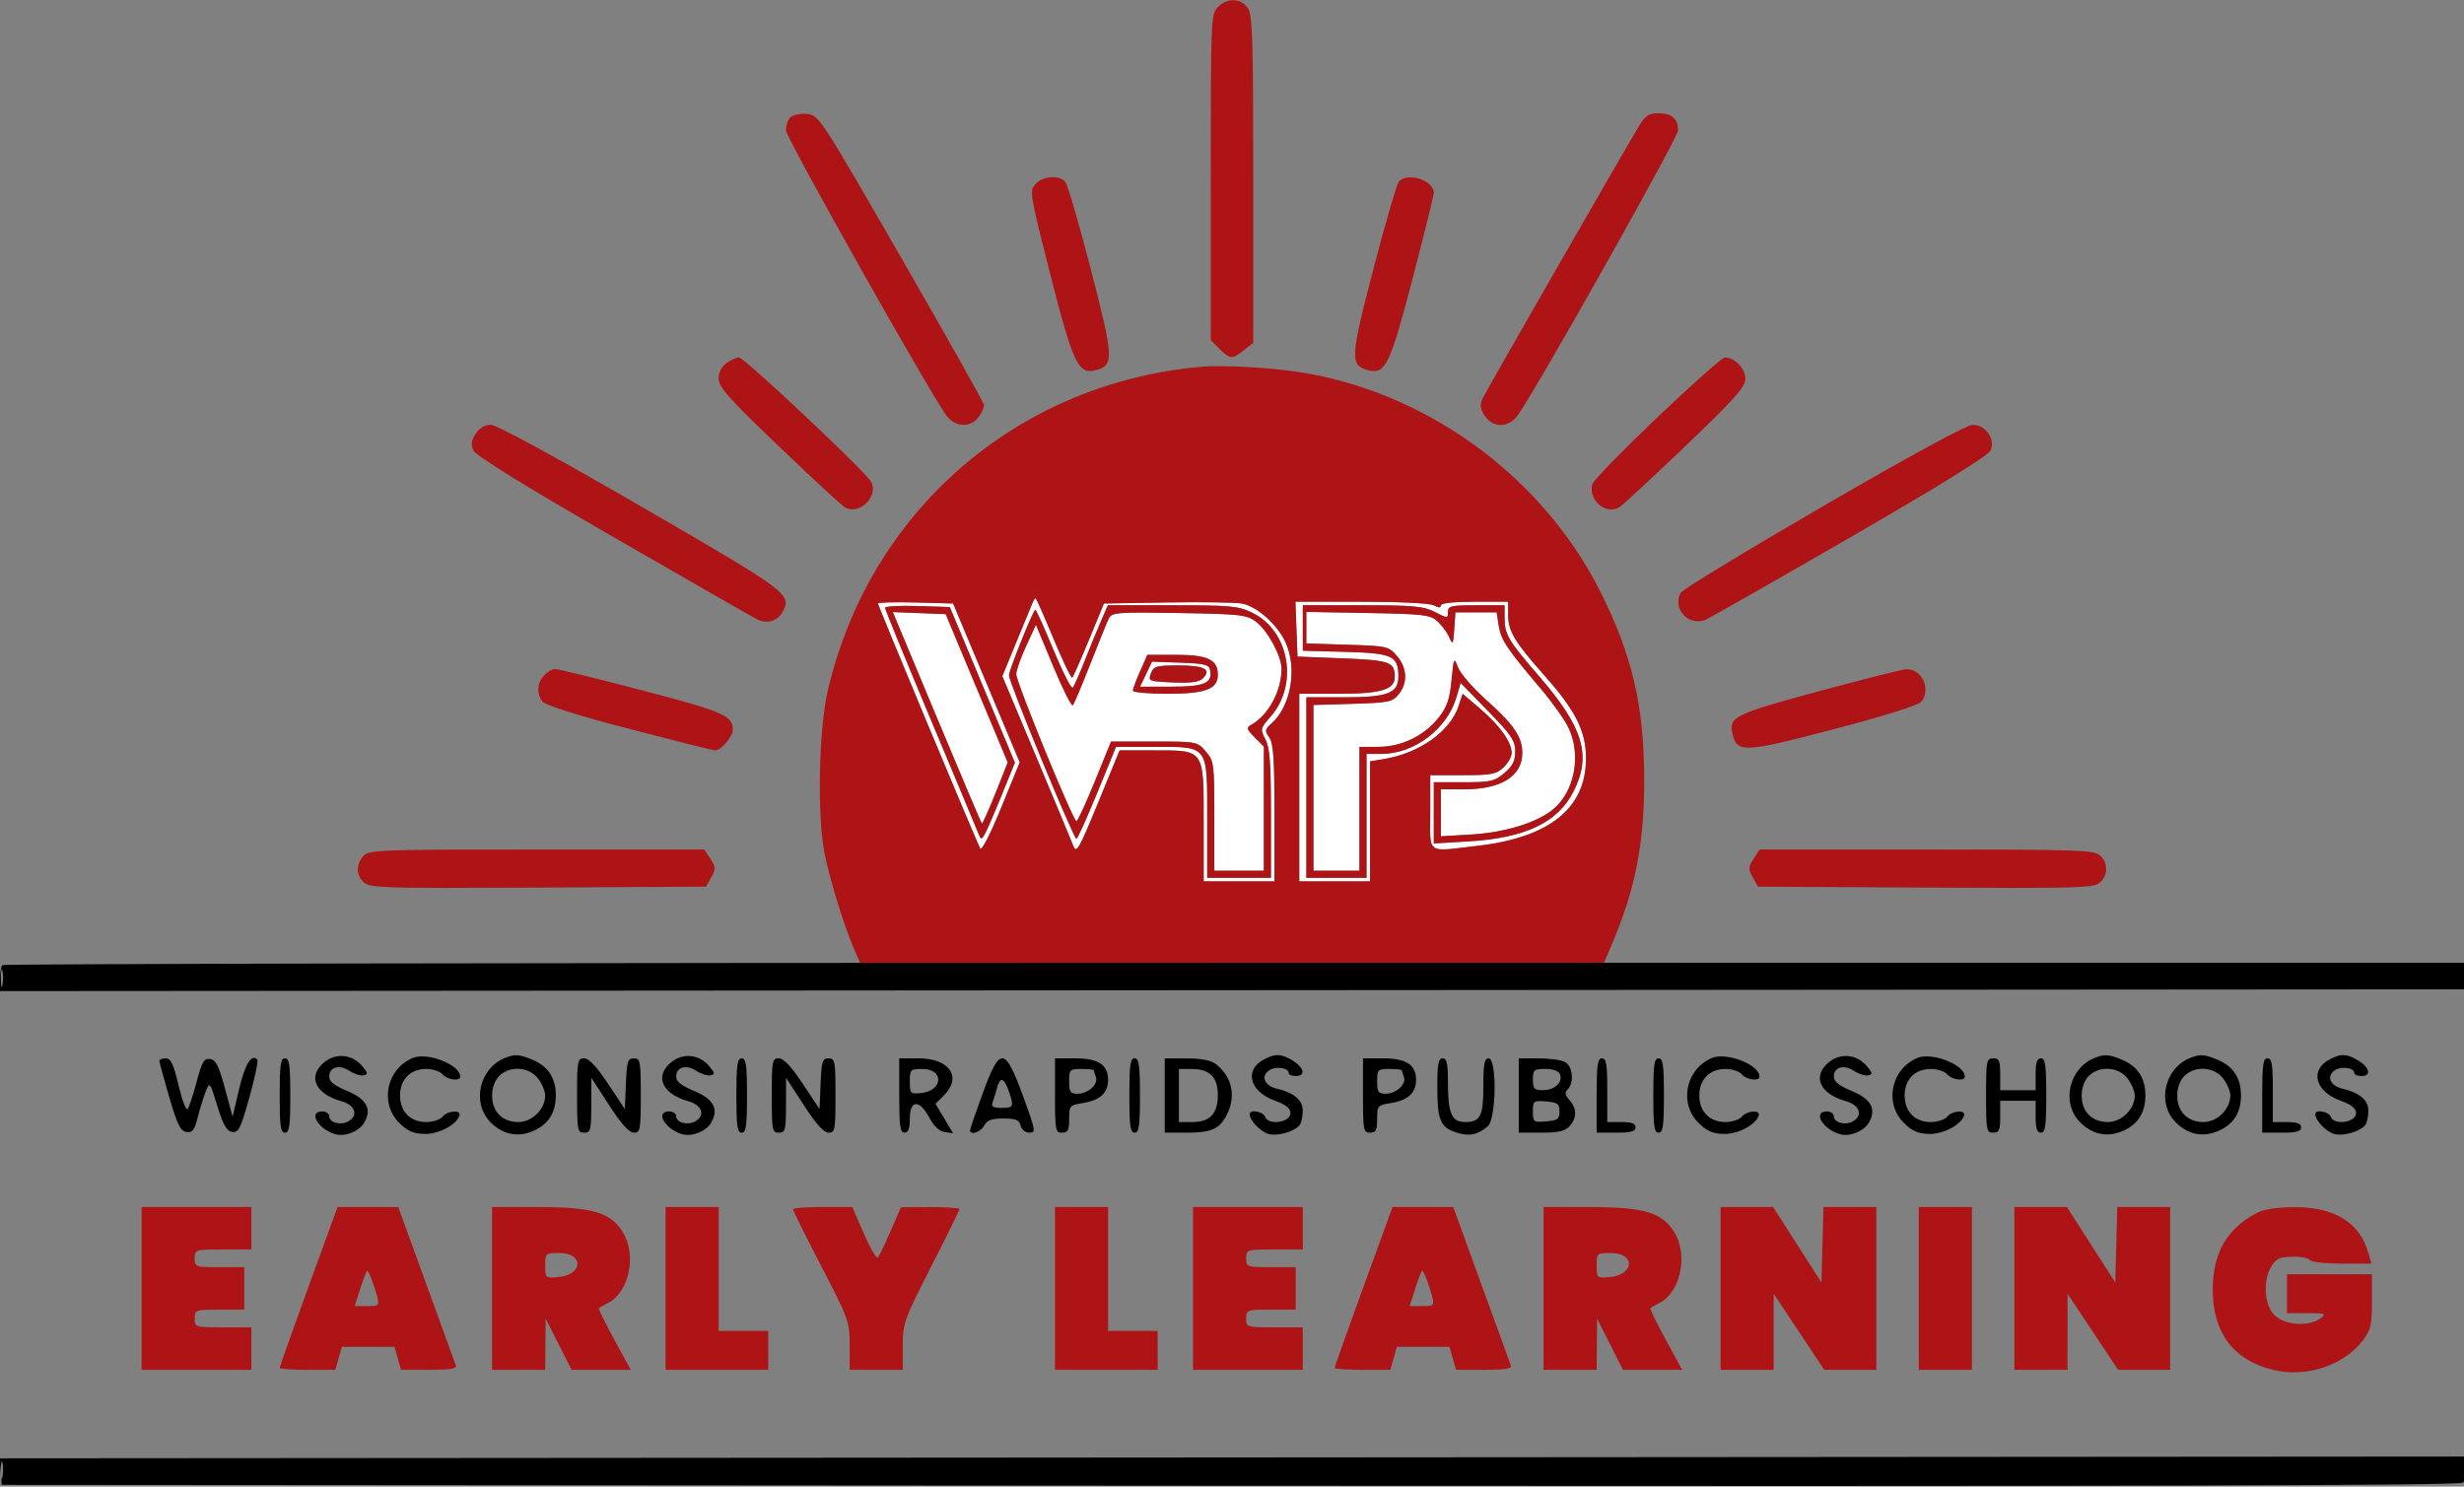 <svg xmlns="http://www.w3.org/2000/svg" width="696" height="420" viewBox="0 0 696 420" version="1.1"><rect x="0" y="0" width="696" height="420" fill="#808080" stroke="none"/><path d="M 291.688 170.250 C 291.399 170.938, 289.354 175.893, 287.144 181.262 L 283.125 191.024 292.673 213.762 C 297.925 226.268, 302.655 237.625, 303.183 239 C 304.044 241.238, 304.779 239.954, 310.198 226.750 L 316.251 212 326.125 212 C 340.312 212, 340 211.539, 340 232.500 L 340 249 350 249 L 360 249 360 229.723 C 360 214.391, 359.699 210.016, 358.532 208.349 C 357.203 206.452, 357.264 206.074, 359.173 204.376 C 364.658 199.498, 366.495 188.888, 363.135 181.491 C 360.839 176.438, 355.033 171.278, 350.771 170.505 C 348.972 170.179, 339.475 170.044, 329.666 170.206 L 311.832 170.500 307.616 180.717 C 305.297 186.336, 303.169 191.165, 302.887 191.446 C 302.605 191.728, 300.226 186.793, 297.599 180.479 C 294.972 174.166, 292.685 169, 292.518 169 C 292.351 169, 291.977 169.563, 291.688 170.250 M 248 170.497 C 248 171.122, 275.801 237.756, 276.894 239.749 C 277.286 240.464, 279.817 235.516, 282.810 228.186 L 288.041 215.372 278.631 192.936 L 269.220 170.500 258.610 170.216 C 252.774 170.060, 248 170.187, 248 170.497 M 366.208 177.750 L 366.500 185.500 379.289 186 C 392.538 186.518, 393.947 187.016, 393.985 191.193 C 394.017 194.817, 390.152 196, 378.277 196 L 367 196 367 222.500 L 367 249 377 249 L 387 249 387 232.045 L 387 215.091 390.750 214.481 C 400.915 212.830, 409.635 206.666, 412.017 199.449 L 413.149 196.018 418.120 200.259 C 423.607 204.941, 427 209.692, 427 212.694 C 427 213.770, 425.958 215.630, 424.686 216.826 C 422.656 218.732, 421.240 219, 413.186 219 L 404 219 404 229.500 C 404 241.646, 402.620 240.657, 417.237 238.982 C 437.715 236.636, 448 228.362, 448 214.236 C 448 206.620, 445.090 200.793, 436.397 191 C 427.815 181.333, 426.008 178.334, 426.004 173.750 L 426 170 416.500 170 C 410.618 170, 407 170.394, 407 171.035 C 407 171.749, 406.399 171.749, 405.066 171.035 C 403.931 170.428, 395.438 170, 384.524 170 L 365.916 170 366.208 177.750 M 250 171.716 C 250 172.151, 255.666 186.005, 262.590 202.503 C 269.515 219.002, 275.622 233.625, 276.161 235 C 277.076 237.335, 277.210 237.377, 278.184 235.635 C 278.759 234.609, 280.904 229.651, 282.953 224.617 L 286.677 215.464 277.484 193.482 L 268.291 171.500 259.145 171.212 C 254.115 171.054, 250 171.281, 250 171.716 M 310.876 175.750 C 309.747 178.363, 307.671 183.425, 306.263 187 C 304.854 190.575, 303.391 193.856, 303.010 194.291 C 302.629 194.726, 300.161 189.874, 297.525 183.508 C 294.889 177.143, 292.594 172.073, 292.424 172.242 C 291.511 173.156, 285 189.425, 285 190.795 C 285 192.719, 303.252 236.973, 304.052 236.989 C 304.355 236.995, 306.998 231.150, 309.924 224 L 315.244 211 326.122 211 C 341.468 211, 341 210.356, 341 231.500 L 341 248 350 248 L 359 248 359 229.950 C 359 215.581, 358.683 211.288, 357.445 208.894 C 355.941 205.986, 355.989 205.777, 358.903 202.457 C 366.894 193.356, 364.205 178.182, 353.698 173.096 C 349.788 171.203, 347.603 171, 331.149 171 L 312.929 171 310.876 175.750 M 368 177.416 L 368 183.833 380.083 184.166 C 393.361 184.533, 395 185.299, 395 191.134 C 395 195.842, 391.995 197, 379.777 197 L 369 197 369 222.500 L 369 248 377.500 248 L 386 248 386 230.500 L 386 213 390.250 212.990 C 399.506 212.969, 408.739 205.985, 411.393 196.997 L 412.592 192.937 420.296 200.854 C 426.948 207.689, 428 209.252, 428 212.296 C 428 215.006, 427.288 216.422, 424.923 218.411 C 422.146 220.748, 421.026 221, 413.423 221 L 405 221 405 229.645 L 405 238.291 414.750 237.714 C 430.858 236.761, 440.030 232.395, 444.500 223.554 C 449.626 213.412, 447.243 205.502, 434.693 191 C 425.989 180.942, 425 179.266, 425 174.566 L 425 171 417 171 C 409.819 171, 409 171.194, 409 172.892 C 409 174.748, 408.930 174.748, 405.289 172.892 C 402.084 171.258, 399.284 171, 384.789 171 L 368 171 368 177.416 M 264.595 202.628 C 271.419 218.967, 277.149 232.482, 277.328 232.661 C 277.507 232.840, 279.228 229.030, 281.154 224.195 L 284.654 215.403 275.888 194.452 L 267.123 173.500 259.655 173.210 L 252.187 172.919 264.595 202.628 M 313.225 174.690 C 312.724 175.686, 310.376 181.450, 308.006 187.500 C 305.636 193.550, 303.404 198.839, 303.046 199.253 C 302.688 199.667, 300.195 194.719, 297.506 188.257 L 292.618 176.509 289.858 182.504 C 288.340 185.802, 287.076 189.373, 287.049 190.441 C 286.994 192.621, 303.116 232, 304.064 232 C 304.398 232, 306.734 226.938, 309.254 220.750 L 313.837 209.500 326.007 209.500 C 338.103 209.500, 338.192 209.517, 340.589 212.306 C 342.912 215.009, 343 215.676, 343 230.556 L 343 246 350 246 L 357 246 357 228.455 L 357 210.909 354.394 208.303 C 352.109 206.018, 351.988 205.586, 353.406 204.793 C 358.289 202.060, 361.981 195.255, 361.994 188.962 C 362.002 185.332, 357.986 177.972, 354.680 175.559 C 352.111 173.683, 350.179 173.472, 332.997 173.190 C 315.618 172.905, 314.063 173.023, 313.225 174.690 M 369 177.328 L 369 181.784 380.595 182.152 C 391.848 182.509, 392.262 182.603, 394.595 185.316 C 397.491 188.682, 397.685 192.932, 395.090 196.139 C 393.327 198.319, 392.332 198.526, 382.090 198.838 L 371 199.177 371 222.588 L 371 246 377.500 246 L 384 246 384 228.500 L 384 211 389.288 211 C 395.876 211, 402.254 207.920, 406.361 202.757 C 408.739 199.767, 409.473 197.653, 410.003 192.257 C 410.655 185.616, 410.688 185.554, 411.901 188.665 C 412.581 190.406, 416.267 194.612, 420.093 198.013 C 427.574 204.661, 430 208.265, 430 212.728 C 430 219.285, 424.044 223, 413.532 223 L 407 223 407 229.639 L 407 236.277 415.750 235.750 C 424.978 235.194, 433.801 232.517, 438.445 228.865 C 444.747 223.908, 446.809 213.368, 443.012 205.525 C 441.919 203.266, 438.431 198.362, 435.262 194.626 C 425.655 183.301, 423.995 180.819, 423.357 176.830 L 422.744 173 416.927 173 L 411.110 173 410.780 177.750 C 410.474 182.167, 410.373 182.325, 409.340 180 C 408.729 178.625, 407.232 176.600, 406.013 175.500 C 404.007 173.691, 402.136 173.470, 386.398 173.186 L 369 172.871 369 177.328 M 322.047 189.627 C 320.921 192.172, 320 194.647, 320 195.127 C 320 195.607, 324.400 196, 329.777 196 C 340.545 196, 344 194.688, 344 190.598 C 344 186.368, 341.122 185, 332.218 185 L 324.094 185 322.047 189.627 M 323.719 190.463 L 322.032 194 330.894 194 C 340.224 194, 342.530 193.007, 341.822 189.298 C 341.530 187.775, 340.250 187.456, 333.442 187.213 L 325.406 186.926 323.719 190.463 M 325.100 190.250 C 324.288 192.434, 324.470 192.509, 331.299 192.797 C 336.430 193.014, 338.727 192.702, 339.785 191.643 C 342.302 189.126, 340.176 188, 332.909 188 C 326.592 188, 325.857 188.212, 325.100 190.250" stroke="none" fill="#ffffff" fill-rule="evenodd"/><path d="M 344 2 C 342.058 3.942, 342 5.333, 342 50.045 L 342 96.091 344.455 98.545 C 347.439 101.530, 348.016 101.562, 351.365 98.927 L 354 96.855 354 50.650 C 354 10.449, 353.798 4.156, 352.443 2.223 C 350.500 -0.552, 346.654 -0.654, 344 2 M 223.246 33.154 C 222.561 33.839, 222 35.485, 222 36.811 C 222 38.828, 261.267 108.668, 267.227 117.250 C 269.654 120.746, 274.183 121.005, 276.443 117.777 C 277.299 116.555, 278 115.090, 278 114.521 C 278 113.952, 267.499 95.264, 254.663 72.993 C 231.539 32.869, 231.296 32.497, 227.909 32.204 C 226.029 32.042, 223.931 32.469, 223.246 33.154 M 463.184 35.250 C 458.885 42.309, 419.682 110.604, 418.730 112.692 C 417.961 114.380, 418.118 115.532, 419.381 117.459 C 421.716 121.022, 426.221 120.922, 428.782 117.250 C 434.688 108.785, 474 38.866, 474 36.828 C 474 33.528, 472.222 32, 468.382 32 C 465.823 32, 464.757 32.667, 463.184 35.250 M 292.502 51.998 C 290.749 53.935, 290.872 54.694, 296.597 77.208 C 303.043 102.555, 304.566 105.828, 309.363 104.624 C 314.740 103.274, 314.657 101.336, 308.136 76.114 C 304.828 63.320, 301.590 52.210, 300.939 51.426 C 299.226 49.363, 294.603 49.676, 292.502 51.998 M 395.124 51.351 C 394.507 52.094, 391.268 63.203, 387.926 76.038 C 381.355 101.273, 381.259 103.274, 386.557 104.604 C 391.348 105.806, 392.670 103.048, 399.060 78.522 C 402.327 65.980, 405 55.176, 405 54.514 C 405 50.920, 397.480 48.512, 395.124 51.351 M 205.223 102.557 C 203.807 103.548, 203 105.152, 203 106.972 C 203 109.369, 205.765 112.476, 220.078 126.166 C 229.471 135.150, 237.829 142.878, 238.651 143.340 C 242.754 145.648, 248.274 140.249, 246.053 136.100 C 244.558 133.305, 210.241 101, 208.768 101 C 208.041 101, 206.445 101.701, 205.223 102.557 M 468.065 117.993 C 458.259 127.340, 450.026 135.794, 449.768 136.781 C 448.593 141.271, 453.492 145.509, 457.349 143.340 C 458.171 142.878, 466.529 135.150, 475.922 126.166 C 490.235 112.476, 493 109.369, 493 106.972 C 493 104.104, 489.998 101, 487.224 101 C 486.492 101, 477.870 108.647, 468.065 117.993 M 339 103.649 C 287.065 108.359, 245.375 144.718, 233.752 195.441 C 231.282 206.219, 230.818 230.531, 232.884 240.956 C 234.346 248.339, 238.242 261.066, 241.030 267.571 L 242.929 272 348 272 L 453.071 272 455.108 267.250 C 461.929 251.346, 464.484 238.403, 464.436 220 C 464.381 199.280, 461.003 184.924, 451.966 167 C 436.015 135.365, 404.493 111.847, 369.594 105.544 C 360.645 103.928, 345.958 103.018, 339 103.649 M 134.381 122.541 C 133.119 124.468, 132.962 125.616, 133.733 127.291 C 134.394 128.729, 148.143 137.227, 173.124 151.638 C 194.231 163.814, 212.529 174.302, 213.788 174.944 C 216.620 176.388, 219.655 175.513, 221.086 172.839 C 223.718 167.921, 222.773 167.218, 181.127 143.099 C 157.001 129.126, 140.216 120, 138.645 120 C 136.965 120, 135.457 120.899, 134.381 122.541 M 515.096 142.929 C 493.424 155.507, 475.271 166.551, 474.756 167.471 C 472.227 171.991, 477.105 177.169, 481.876 175.030 C 483.319 174.383, 501.769 163.874, 522.876 151.677 C 547.825 137.259, 561.607 128.727, 562.267 127.291 C 563.732 124.108, 560.872 119.990, 557.227 120.030 C 555.524 120.049, 539.708 128.645, 515.096 142.929 M 291.688 170.250 C 291.399 170.938, 289.354 175.893, 287.144 181.262 L 283.125 191.024 292.673 213.762 C 297.925 226.268, 302.655 237.625, 303.183 239 C 304.044 241.238, 304.779 239.954, 310.198 226.750 L 316.251 212 326.125 212 C 340.312 212, 340 211.539, 340 232.500 L 340 249 350 249 L 360 249 360 229.723 C 360 214.391, 359.699 210.016, 358.532 208.349 C 357.203 206.452, 357.264 206.074, 359.173 204.376 C 364.658 199.498, 366.495 188.888, 363.135 181.491 C 360.839 176.438, 355.033 171.278, 350.771 170.505 C 348.972 170.179, 339.475 170.044, 329.666 170.206 L 311.832 170.500 307.616 180.717 C 305.297 186.336, 303.169 191.165, 302.887 191.446 C 302.605 191.728, 300.226 186.793, 297.599 180.479 C 294.972 174.166, 292.685 169, 292.518 169 C 292.351 169, 291.977 169.563, 291.688 170.250 M 248 170.497 C 248 171.122, 275.801 237.756, 276.894 239.749 C 277.286 240.464, 279.817 235.516, 282.810 228.186 L 288.041 215.372 278.631 192.936 L 269.220 170.500 258.610 170.216 C 252.774 170.060, 248 170.187, 248 170.497 M 366.208 177.750 L 366.500 185.500 379.289 186 C 392.538 186.518, 393.947 187.016, 393.985 191.193 C 394.017 194.817, 390.152 196, 378.277 196 L 367 196 367 222.500 L 367 249 377 249 L 387 249 387 232.045 L 387 215.091 390.750 214.481 C 400.915 212.830, 409.635 206.666, 412.017 199.449 L 413.149 196.018 418.120 200.259 C 423.607 204.941, 427 209.692, 427 212.694 C 427 213.770, 425.958 215.630, 424.686 216.826 C 422.656 218.732, 421.240 219, 413.186 219 L 404 219 404 229.500 C 404 241.646, 402.620 240.657, 417.237 238.982 C 437.715 236.636, 448 228.362, 448 214.236 C 448 206.620, 445.090 200.793, 436.397 191 C 427.815 181.333, 426.008 178.334, 426.004 173.750 L 426 170 416.500 170 C 410.618 170, 407 170.394, 407 171.035 C 407 171.749, 406.399 171.749, 405.066 171.035 C 403.931 170.428, 395.438 170, 384.524 170 L 365.916 170 366.208 177.750 M 250 171.716 C 250 172.151, 255.666 186.005, 262.590 202.503 C 269.515 219.002, 275.622 233.625, 276.161 235 C 277.076 237.335, 277.210 237.377, 278.184 235.635 C 278.759 234.609, 280.904 229.651, 282.953 224.617 L 286.677 215.464 277.484 193.482 L 268.291 171.500 259.145 171.212 C 254.115 171.054, 250 171.281, 250 171.716 M 310.876 175.750 C 309.747 178.363, 307.671 183.425, 306.263 187 C 304.854 190.575, 303.391 193.856, 303.010 194.291 C 302.629 194.726, 300.161 189.874, 297.525 183.508 C 294.889 177.143, 292.594 172.073, 292.424 172.242 C 291.511 173.156, 285 189.425, 285 190.795 C 285 192.719, 303.252 236.973, 304.052 236.989 C 304.355 236.995, 306.998 231.150, 309.924 224 L 315.244 211 326.122 211 C 341.468 211, 341 210.356, 341 231.500 L 341 248 350 248 L 359 248 359 229.950 C 359 215.581, 358.683 211.288, 357.445 208.894 C 355.941 205.986, 355.989 205.777, 358.903 202.457 C 366.894 193.356, 364.205 178.182, 353.698 173.096 C 349.788 171.203, 347.603 171, 331.149 171 L 312.929 171 310.876 175.750 M 368 177.416 L 368 183.833 380.083 184.166 C 393.361 184.533, 395 185.299, 395 191.134 C 395 195.842, 391.995 197, 379.777 197 L 369 197 369 222.500 L 369 248 377.500 248 L 386 248 386 230.500 L 386 213 390.250 212.990 C 399.506 212.969, 408.739 205.985, 411.393 196.997 L 412.592 192.937 420.296 200.854 C 426.948 207.689, 428 209.252, 428 212.296 C 428 215.006, 427.288 216.422, 424.923 218.411 C 422.146 220.748, 421.026 221, 413.423 221 L 405 221 405 229.645 L 405 238.291 414.750 237.714 C 430.858 236.761, 440.030 232.395, 444.500 223.554 C 449.626 213.412, 447.243 205.502, 434.693 191 C 425.989 180.942, 425 179.266, 425 174.566 L 425 171 417 171 C 409.819 171, 409 171.194, 409 172.892 C 409 174.748, 408.930 174.748, 405.289 172.892 C 402.084 171.258, 399.284 171, 384.789 171 L 368 171 368 177.416 M 264.595 202.628 C 271.419 218.967, 277.149 232.482, 277.328 232.661 C 277.507 232.840, 279.228 229.030, 281.154 224.195 L 284.654 215.403 275.888 194.452 L 267.123 173.500 259.655 173.210 L 252.187 172.919 264.595 202.628 M 313.225 174.690 C 312.724 175.686, 310.376 181.450, 308.006 187.500 C 305.636 193.550, 303.404 198.839, 303.046 199.253 C 302.688 199.667, 300.195 194.719, 297.506 188.257 L 292.618 176.509 289.858 182.504 C 288.340 185.802, 287.076 189.373, 287.049 190.441 C 286.994 192.621, 303.116 232, 304.064 232 C 304.398 232, 306.734 226.938, 309.254 220.750 L 313.837 209.500 326.007 209.500 C 338.103 209.500, 338.192 209.517, 340.589 212.306 C 342.912 215.009, 343 215.676, 343 230.556 L 343 246 350 246 L 357 246 357 228.455 L 357 210.909 354.394 208.303 C 352.109 206.018, 351.988 205.586, 353.406 204.793 C 358.289 202.060, 361.981 195.255, 361.994 188.962 C 362.002 185.332, 357.986 177.972, 354.680 175.559 C 352.111 173.683, 350.179 173.472, 332.997 173.190 C 315.618 172.905, 314.063 173.023, 313.225 174.690 M 369 177.328 L 369 181.784 380.595 182.152 C 391.848 182.509, 392.262 182.603, 394.595 185.316 C 397.491 188.682, 397.685 192.932, 395.090 196.139 C 393.327 198.319, 392.332 198.526, 382.090 198.838 L 371 199.177 371 222.588 L 371 246 377.500 246 L 384 246 384 228.500 L 384 211 389.288 211 C 395.876 211, 402.254 207.920, 406.361 202.757 C 408.739 199.767, 409.473 197.653, 410.003 192.257 C 410.655 185.616, 410.688 185.554, 411.901 188.665 C 412.581 190.406, 416.267 194.612, 420.093 198.013 C 427.574 204.661, 430 208.265, 430 212.728 C 430 219.285, 424.044 223, 413.532 223 L 407 223 407 229.639 L 407 236.277 415.750 235.750 C 424.978 235.194, 433.801 232.517, 438.445 228.865 C 444.747 223.908, 446.809 213.368, 443.012 205.525 C 441.919 203.266, 438.431 198.362, 435.262 194.626 C 425.655 183.301, 423.995 180.819, 423.357 176.830 L 422.744 173 416.927 173 L 411.110 173 410.780 177.750 C 410.474 182.167, 410.373 182.325, 409.340 180 C 408.729 178.625, 407.232 176.600, 406.013 175.500 C 404.007 173.691, 402.136 173.470, 386.398 173.186 L 369 172.871 369 177.328 M 322.047 189.627 C 320.921 192.172, 320 194.647, 320 195.127 C 320 195.607, 324.400 196, 329.777 196 C 340.545 196, 344 194.688, 344 190.598 C 344 186.368, 341.122 185, 332.218 185 L 324.094 185 322.047 189.627 M 323.719 190.463 L 322.032 194 330.894 194 C 340.224 194, 342.530 193.007, 341.822 189.298 C 341.530 187.775, 340.250 187.456, 333.442 187.213 L 325.406 186.926 323.719 190.463 M 325.100 190.250 C 324.288 192.434, 324.470 192.509, 331.299 192.797 C 336.430 193.014, 338.727 192.702, 339.785 191.643 C 342.302 189.126, 340.176 188, 332.909 188 C 326.592 188, 325.857 188.212, 325.100 190.250 M 153.655 190.829 C 151.687 193.004, 151.523 196, 153.250 198.237 C 154.025 199.241, 163.345 202.166, 177.763 205.928 C 190.558 209.268, 201.470 212, 202.013 212 C 203.665 212, 207 208.115, 207 206.191 C 207 202.179, 204.448 201.067, 181.400 195.040 C 168.695 191.718, 157.627 189, 156.805 189 C 155.983 189, 154.565 189.823, 153.655 190.829 M 513.661 195.321 C 489.590 201.833, 488.169 202.554, 489.437 207.606 C 490.724 212.733, 492.862 212.613, 518.062 205.998 C 532.484 202.212, 541.981 199.225, 542.750 198.232 C 545.544 194.624, 542.843 188.907, 538.421 189.071 C 537.365 189.110, 526.222 191.923, 513.661 195.321 M 102.655 241.829 C 100.480 244.232, 100.555 247.288, 102.840 249.355 C 104.510 250.867, 109.035 250.996, 152.052 250.760 L 199.424 250.500 200.902 247.865 C 202.229 245.502, 202.205 244.961, 200.667 242.615 L 198.954 240 151.632 240 C 107.057 240, 104.214 240.106, 102.655 241.829 M 495.333 242.615 C 493.795 244.961, 493.771 245.502, 495.098 247.865 L 496.576 250.500 543.948 250.760 C 586.965 250.996, 591.490 250.867, 593.160 249.355 C 595.511 247.228, 595.515 243.776, 593.171 241.655 C 591.524 240.164, 586.663 240, 544.194 240 L 497.046 240 495.333 242.615 M 40 364 L 40 387 55.500 387 L 71 387 71 381 L 71 375 63 375 C 55.133 375, 55 374.958, 55 372.500 C 55 370.071, 55.200 370, 62 370 L 69 370 69 364 L 69 358 62 358 C 55.200 358, 55 357.929, 55 355.500 C 55 353.042, 55.133 353, 63 353 L 71 353 71 347 L 71 341 55.500 341 L 40 341 40 364 M 87.174 363.445 C 82.678 375.790, 79 386.140, 79 386.445 C 79 386.750, 82.535 387, 86.855 387 L 94.711 387 95.643 383.750 L 96.575 380.500 104 380.500 L 111.425 380.500 112.357 383.750 L 113.289 387 121.252 387 C 127.198 387, 129.098 386.684, 128.758 385.750 C 128.507 385.063, 124.746 374.716, 120.401 362.758 L 112.500 341.017 103.924 341.008 L 95.348 341 87.174 363.445 M 139 364 L 139 387 146.500 387 L 154 387 154.059 379.750 L 154.119 372.500 157.778 379.750 L 161.437 387 169.799 387 L 178.162 387 173.488 378.426 C 170.918 373.710, 168.969 369.721, 169.157 369.561 C 169.346 369.402, 170.537 368.731, 171.804 368.072 C 177.717 364.993, 179.894 354.618, 175.976 348.192 C 172.537 342.551, 167.561 341.047, 152.250 341.022 L 139 341 139 364 M 188 364 L 188 387 202.500 387 L 217 387 217 381.500 L 217 376 210 376 L 203 376 203 358.500 L 203 341 195.500 341 L 188 341 188 364 M 224 341.658 C 224 342.021, 227.600 349.259, 232 357.744 C 239.741 372.672, 240 373.395, 240 380.086 L 240 387 247.500 387 L 255 387 255 380.280 C 255 373.853, 255.349 372.875, 263 357.879 C 267.400 349.255, 271 341.929, 271 341.599 C 271 341.270, 267.288 341.012, 262.750 341.027 L 254.500 341.054 251.572 347.777 C 249.961 351.475, 248.343 354.858, 247.976 355.295 C 247.610 355.733, 245.829 352.695, 244.020 348.545 L 240.730 341 232.365 341 C 227.764 341, 224 341.296, 224 341.658 M 298 364 L 298 387 312.500 387 L 327 387 327 381.500 L 327 376 320 376 L 313 376 313 358.500 L 313 341 305.500 341 L 298 341 298 364 M 337 364 L 337 387 352.500 387 L 368 387 368 381 L 368 375 360 375 C 352.133 375, 352 374.958, 352 372.500 C 352 370.071, 352.200 370, 359 370 L 366 370 366 364 L 366 358 359 358 C 352.200 358, 352 357.929, 352 355.500 C 352 353.042, 352.133 353, 360 353 L 368 353 368 347 L 368 341 352.500 341 L 337 341 337 364 M 385.174 363.445 C 380.678 375.790, 377 386.140, 377 386.445 C 377 386.750, 380.535 387, 384.855 387 L 392.711 387 393.643 383.750 L 394.575 380.500 402 380.500 L 409.425 380.500 410.357 383.750 L 411.289 387 419.252 387 C 425.198 387, 427.098 386.684, 426.758 385.750 C 426.507 385.063, 422.746 374.716, 418.401 362.758 L 410.500 341.017 401.924 341.008 L 393.348 341 385.174 363.445 M 436 364 L 436 387 443.500 387 L 451 387 451.059 379.750 L 451.119 372.500 454.778 379.750 L 458.437 387 466.799 387 L 475.162 387 470.488 378.426 C 467.918 373.710, 465.969 369.721, 466.157 369.561 C 466.346 369.402, 467.537 368.731, 468.804 368.072 C 474.717 364.993, 476.894 354.618, 472.976 348.192 C 469.537 342.551, 464.561 341.047, 449.250 341.022 L 436 341 436 364 M 486 364 L 486 387 493.500 387 L 501 387 501.005 376.250 L 501.011 365.500 508.150 376.250 L 515.289 387 522.644 387 L 530 387 530 364 L 530 341 522.534 341 L 515.068 341 514.784 351.659 L 514.500 362.319 507.669 351.659 L 500.837 341 493.419 341 L 486 341 486 364 M 542 364 L 542 387 549.500 387 L 557 387 557 364 L 557 341 549.500 341 L 542 341 542 364 M 569 364 L 569 387 576.500 387 L 584 387 584.005 376.250 L 584.011 365.500 591.150 376.250 L 598.289 387 605.644 387 L 613 387 613 364 L 613 341 605.534 341 L 598.068 341 597.784 351.659 L 597.500 362.319 590.669 351.659 L 583.837 341 576.419 341 L 569 341 569 364 M 637.500 342.659 C 629.035 347.113, 625.055 354.004, 625.022 364.261 C 624.982 376.426, 630.906 384.339, 642.054 387.013 C 651.490 389.277, 661.989 385.815, 667.466 378.633 C 669.668 375.746, 670 374.308, 670 367.656 L 670 360 658 360 L 646 360 646 365.500 L 646 371 651.691 371 C 656.910 371, 657.221 371.122, 655.441 372.468 C 652.225 374.901, 645.319 374.410, 642.455 371.545 C 638.760 367.851, 639.321 358.489, 643.400 355.765 C 645.036 354.673, 651.787 354.847, 652.500 356 C 652.840 356.550, 656.885 357, 661.489 357 L 669.860 357 669.001 354.004 C 666.516 345.340, 659.428 340.978, 647.934 341.040 C 643.164 341.066, 639.425 341.646, 637.500 342.659 M 154 357.560 C 154 361.047, 154.076 361.114, 157.649 360.810 C 164.690 360.211, 165.039 354, 158.031 354 C 154.078 354, 154 354.069, 154 357.560 M 451 357.560 C 451 361.047, 451.076 361.114, 454.649 360.810 C 461.690 360.211, 462.039 354, 455.031 354 C 451.078 354, 451 354.069, 451 357.560 M 101.783 364 L 100.184 369 103.700 369 C 106.935 369, 107.167 368.803, 106.600 366.544 C 105.793 363.326, 104.138 359, 103.716 359 C 103.532 359, 102.662 361.250, 101.783 364 M 399.783 364 L 398.184 369 401.700 369 C 404.935 369, 405.167 368.803, 404.600 366.544 C 403.793 363.326, 402.138 359, 401.716 359 C 401.532 359, 400.662 361.250, 399.783 364" stroke="none" fill="#ae1316" fill-rule="evenodd"/><path d="M 0.669 272.664 C 0.301 273.032, -0 274.834, -0 276.668 L 0 280.003 348.250 279.751 L 696.500 279.500 696.810 275.756 L 697.120 272.011 349.229 272.003 C 157.890 271.998, 1.038 272.296, 0.669 272.664 M 0.252 276.500 C 0.263 278.700, 0.468 279.482, 0.707 278.238 C 0.946 276.994, 0.937 275.194, 0.687 274.238 C 0.437 273.282, 0.241 274.300, 0.252 276.500 M 91.734 299.994 C 86.763 303.904, 88.910 309.032, 96.382 311.095 C 100.323 312.183, 101.346 315.147, 98.358 316.820 C 96.221 318.015, 93 317.152, 93 315.383 C 93 314.623, 92.100 314, 91 314 C 86.985 314, 89.771 318.934, 94.618 320.407 C 97.477 321.276, 101.623 319.574, 103.024 316.955 C 105.037 313.195, 103.476 310.464, 98.016 308.195 C 94.424 306.703, 93 305.558, 93 304.162 C 93 301.451, 95.816 300.649, 98.700 302.539 C 100.030 303.411, 101.819 303.983, 102.676 303.812 C 104.022 303.542, 103.980 303.196, 102.366 301.253 C 99.589 297.909, 95.066 297.374, 91.734 299.994 M 116.500 298.921 C 109.176 302.070, 107.196 311.658, 112.728 317.190 C 115.074 319.535, 116.737 320.276, 119.846 320.357 C 123.858 320.462, 128.885 317.845, 129.770 315.189 C 130.343 313.472, 126.474 313.724, 125 315.500 C 124.315 316.325, 122.235 317, 120.378 317 C 115.908 317, 113 314.044, 113 309.500 C 113 304.956, 115.908 302, 120.378 302 C 122.235 302, 124.315 302.675, 125 303.500 C 126.314 305.083, 130 305.580, 130 304.174 C 130 300.780, 120.645 297.140, 116.500 298.921 M 142.500 298.954 C 135.423 301.881, 133.235 311.505, 138.417 316.913 C 141.816 320.461, 146.078 321.412, 150.431 319.593 C 154.837 317.752, 157 314.428, 157 309.500 C 157 304.562, 154.836 301.247, 150.401 299.394 C 146.660 297.831, 145.387 297.760, 142.500 298.954 M 189.734 299.994 C 184.763 303.904, 186.910 309.032, 194.382 311.095 C 198.323 312.183, 199.346 315.147, 196.358 316.820 C 194.221 318.015, 191 317.152, 191 315.383 C 191 314.623, 190.100 314, 189 314 C 184.985 314, 187.771 318.934, 192.618 320.407 C 195.477 321.276, 199.623 319.574, 201.024 316.955 C 203.037 313.195, 201.476 310.464, 196.016 308.195 C 192.424 306.703, 191 305.558, 191 304.162 C 191 301.451, 193.816 300.649, 196.700 302.539 C 198.030 303.411, 199.819 303.983, 200.676 303.812 C 202.022 303.542, 201.980 303.196, 200.366 301.253 C 197.589 297.909, 193.066 297.374, 189.734 299.994 M 357.104 299.265 C 351.384 302.214, 352.899 308.307, 360 310.908 C 363.254 312.101, 364.500 313.103, 364.500 314.528 C 364.500 317.100, 358.321 318, 357.386 315.564 C 356.784 313.996, 353 313.317, 353 314.777 C 353 316.569, 356.129 319.816, 358.407 320.387 C 361.104 321.064, 366.027 319.555, 367.214 317.687 C 367.630 317.034, 367.976 315.273, 367.985 313.773 C 368.001 310.822, 365.510 308.705, 360.707 307.589 C 357.252 306.787, 356.062 304.159, 358.384 302.461 C 360.175 301.152, 364 301.598, 364 303.117 C 364 303.602, 364.900 304, 366 304 C 369.200 304, 368.232 301.211, 364.316 299.150 C 361.554 297.696, 360.101 297.719, 357.104 299.265 M 483.500 298.921 C 476.176 302.070, 474.196 311.658, 479.728 317.190 C 482.074 319.535, 483.737 320.276, 486.846 320.357 C 490.858 320.462, 495.885 317.845, 496.770 315.189 C 497.343 313.472, 493.474 313.724, 492 315.500 C 491.315 316.325, 489.235 317, 487.378 317 C 482.908 317, 480 314.044, 480 309.500 C 480 304.956, 482.908 302, 487.378 302 C 489.235 302, 491.315 302.675, 492 303.500 C 493.314 305.083, 497 305.580, 497 304.174 C 497 300.780, 487.645 297.140, 483.500 298.921 M 516.734 299.994 C 511.763 303.904, 513.910 309.032, 521.382 311.095 C 525.323 312.183, 526.346 315.147, 523.358 316.820 C 521.221 318.015, 518 317.152, 518 315.383 C 518 314.623, 517.100 314, 516 314 C 511.985 314, 514.771 318.934, 519.618 320.407 C 522.477 321.276, 526.623 319.574, 528.024 316.955 C 530.037 313.195, 528.476 310.464, 523.016 308.195 C 519.424 306.703, 518 305.558, 518 304.162 C 518 301.451, 520.816 300.649, 523.700 302.539 C 525.030 303.411, 526.819 303.983, 527.676 303.812 C 529.022 303.542, 528.980 303.196, 527.366 301.253 C 524.589 297.909, 520.066 297.374, 516.734 299.994 M 541.500 298.921 C 534.176 302.070, 532.196 311.658, 537.728 317.190 C 540.074 319.535, 541.737 320.276, 544.846 320.357 C 548.858 320.462, 553.885 317.845, 554.770 315.189 C 555.343 313.472, 551.474 313.724, 550 315.500 C 549.315 316.325, 547.235 317, 545.378 317 C 540.908 317, 538 314.044, 538 309.500 C 538 304.956, 540.908 302, 545.378 302 C 547.235 302, 549.315 302.675, 550 303.500 C 551.314 305.083, 555 305.580, 555 304.174 C 555 300.780, 545.645 297.140, 541.500 298.921 M 591.500 298.954 C 584.423 301.881, 582.235 311.505, 587.417 316.913 C 590.816 320.461, 595.078 321.412, 599.431 319.593 C 603.837 317.752, 606 314.428, 606 309.500 C 606 304.562, 603.836 301.247, 599.401 299.394 C 595.660 297.831, 594.387 297.760, 591.500 298.954 M 618.500 298.954 C 611.423 301.881, 609.235 311.505, 614.417 316.913 C 617.816 320.461, 622.078 321.412, 626.431 319.593 C 630.837 317.752, 633 314.428, 633 309.500 C 633 304.562, 630.836 301.247, 626.401 299.394 C 622.660 297.831, 621.387 297.760, 618.500 298.954 M 658.104 299.265 C 652.384 302.214, 653.899 308.307, 661 310.908 C 664.254 312.101, 665.500 313.103, 665.500 314.528 C 665.500 317.100, 659.321 318, 658.386 315.564 C 657.784 313.996, 654 313.317, 654 314.777 C 654 316.569, 657.129 319.816, 659.407 320.387 C 662.104 321.064, 667.027 319.555, 668.214 317.687 C 668.630 317.034, 668.976 315.273, 668.985 313.773 C 669.001 310.822, 666.510 308.705, 661.707 307.589 C 658.252 306.787, 657.062 304.159, 659.384 302.461 C 661.175 301.152, 665 301.598, 665 303.117 C 665 303.602, 665.900 304, 667 304 C 670.200 304, 669.232 301.211, 665.316 299.150 C 662.554 297.696, 661.101 297.719, 658.104 299.265 M 45.022 299.750 C 45.034 300.163, 46.292 304.775, 47.817 310 C 50.079 317.746, 50.974 319.556, 52.664 319.802 C 54.368 320.051, 54.937 319.309, 55.862 315.633 C 56.482 313.173, 57.498 309.887, 58.122 308.331 C 59.232 305.559, 59.301 305.647, 61.407 312.500 C 63.067 317.900, 64.024 319.568, 65.596 319.795 C 67.381 320.054, 67.980 318.847, 70.448 310.010 C 71.996 304.466, 72.998 299.665, 72.675 299.341 C 71.013 297.680, 69.230 300.571, 67.558 307.638 L 65.698 315.500 63.541 307.500 C 61.816 301.101, 60.978 299.440, 59.354 299.202 C 57.621 298.947, 57.060 299.900, 55.528 305.702 C 54.540 309.441, 53.391 312.879, 52.973 313.343 C 52.556 313.806, 51.409 310.769, 50.424 306.593 C 49.006 300.578, 48.257 299, 46.817 299 C 45.818 299, 45.010 299.337, 45.022 299.750 M 79 309.500 C 79 318.167, 79.262 320, 80.500 320 C 81.738 320, 82 318.167, 82 309.500 C 82 300.833, 81.738 299, 80.500 299 C 79.262 299, 79 300.833, 79 309.500 M 163 309.500 C 163 319.333, 163.127 320, 165 320 C 166.826 320, 167.002 319.327, 167.020 312.250 L 167.040 304.500 172.063 312.250 C 175.508 317.565, 177.701 320, 179.043 320 C 180.861 320, 181 319.256, 181 309.500 C 181 299.745, 180.861 299, 179.044 299 C 177.312 299, 177.054 299.820, 176.794 306.165 L 176.500 313.330 171.742 306.165 C 168.490 301.269, 166.353 299, 164.992 299 C 163.129 299, 163 299.681, 163 309.500 M 208 309.500 C 208 318.167, 208.262 320, 209.500 320 C 210.738 320, 211 318.167, 211 309.500 C 211 300.833, 210.738 299, 209.500 299 C 208.262 299, 208 300.833, 208 309.500 M 218 309.500 C 218 319.333, 218.127 320, 220 320 C 221.826 320, 222.002 319.327, 222.020 312.250 L 222.040 304.500 227.063 312.250 C 230.508 317.565, 232.701 320, 234.043 320 C 235.861 320, 236 319.256, 236 309.500 C 236 299.745, 235.861 299, 234.044 299 C 232.312 299, 232.054 299.820, 231.794 306.165 L 231.500 313.330 226.742 306.165 C 223.490 301.269, 221.353 299, 219.992 299 C 218.129 299, 218 299.681, 218 309.500 M 254 309.500 C 254 318.167, 254.262 320, 255.500 320 C 256.583 320, 257 318.889, 257 316 C 257 310.677, 259.726 310.554, 262.500 315.753 C 263.789 318.167, 265.338 319.619, 266.856 319.834 L 269.213 320.167 266.731 316.005 L 264.249 311.842 266.624 309.467 C 271.810 304.281, 268.215 299, 259.500 299 L 254 299 254 309.500 M 277.630 308.778 C 275.634 314.214, 274 318.962, 274 319.331 C 274 320.852, 277.009 319.852, 278 318 C 278.818 316.471, 280.094 316, 283.419 316 C 286.926 316, 287.868 316.387, 288.290 318 C 288.590 319.149, 289.654 320, 290.789 320 C 292.642 320, 292.530 319.358, 289.008 309.750 C 283.831 295.625, 282.504 295.511, 277.630 308.778 M 298 309.500 C 298 319.333, 298.127 320, 300 320 C 301.656 320, 302 319.333, 302 316.128 C 302 312.395, 302.142 312.233, 305.929 311.627 C 310.725 310.860, 313 308.755, 313 305.084 C 313 300.808, 310.228 299, 303.671 299 L 298 299 298 309.500 M 319 309.500 C 319 318.167, 319.262 320, 320.500 320 C 321.738 320, 322 318.167, 322 309.500 C 322 300.833, 321.738 299, 320.500 299 C 319.262 299, 319 300.833, 319 309.500 M 329 309.500 L 329 320 335.066 320 C 342.159 320, 344.425 319.012, 346.490 315.020 C 349.184 309.810, 348.097 304.388, 343.633 300.772 C 342.129 299.554, 339.656 299.038, 335.250 299.022 L 329 299 329 309.500 M 385 309.500 C 385 319.333, 385.127 320, 387 320 C 388.656 320, 389 319.333, 389 316.128 C 389 312.395, 389.142 312.233, 392.929 311.627 C 397.725 310.860, 400 308.755, 400 305.084 C 400 300.808, 397.228 299, 390.671 299 L 385 299 385 309.500 M 406 307.066 C 406 316.508, 406.805 318.451, 411.340 319.947 C 414.907 321.124, 417.411 320.631, 420.250 318.193 C 422.657 316.126, 422.880 299, 420.500 299 C 419.295 299, 419 300.533, 419 306.800 C 419 315.358, 418.168 317, 413.835 317 C 410.079 317, 409 314.561, 409 306.066 C 409 300.452, 408.692 299, 407.500 299 C 406.291 299, 406 300.563, 406 307.066 M 429 309.500 L 429 320 435.345 320 C 440.222 320, 442.073 319.577, 443.345 318.171 C 445.459 315.835, 445.451 313.156, 443.324 310.805 C 442.038 309.385, 441.922 308.678, 442.824 307.776 C 444.705 305.895, 444.246 301.202, 442.066 300.035 C 441.002 299.466, 437.627 299, 434.566 299 L 429 299 429 309.500 M 451 309.500 L 451 320 456.500 320 C 460.722 320, 462 319.652, 462 318.500 C 462 317.417, 460.889 317, 458 317 L 454 317 454 308 C 454 300.667, 453.722 299, 452.500 299 C 451.262 299, 451 300.833, 451 309.500 M 467 309.500 C 467 318.167, 467.262 320, 468.500 320 C 469.738 320, 470 318.167, 470 309.500 C 470 300.833, 469.738 299, 468.500 299 C 467.262 299, 467 300.833, 467 309.500 M 561 309.500 C 561 319.333, 561.127 320, 563 320 C 564.704 320, 565 319.333, 565 315.500 L 565 311 570 311 L 575 311 575 315.500 C 575 318.833, 575.389 320, 576.500 320 C 577.738 320, 578 318.167, 578 309.500 C 578 300.833, 577.738 299, 576.500 299 C 575.389 299, 575 300.167, 575 303.500 L 575 308 570 308 L 565 308 565 303.500 C 565 299.667, 564.704 299, 563 299 C 561.127 299, 561 299.667, 561 309.500 M 639 309.500 L 639 320 644.500 320 C 648.722 320, 650 319.652, 650 318.500 C 650 317.417, 648.889 317, 646 317 L 642 317 642 308 C 642 300.667, 641.722 299, 640.500 299 C 639.262 299, 639 300.833, 639 309.500 M 141 304 C 139.762 305.238, 139 307.333, 139 309.500 C 139 314.066, 141.905 317, 146.427 317 C 150.303 317, 154 313.338, 154 309.500 C 154 308.273, 153.067 306.084, 151.927 304.635 C 149.330 301.333, 143.978 301.022, 141 304 M 257 305.563 C 257 308.960, 257.147 309.112, 260.149 308.813 C 266.420 308.189, 266.767 302, 260.531 302 C 257.150 302, 257 302.152, 257 305.563 M 302 305.500 C 302 308.539, 302.320 309, 304.429 309 C 307.372 309, 310.325 306.288, 309.558 304.289 C 309.251 303.490, 309 302.648, 309 302.418 C 309 302.188, 307.425 302, 305.500 302 C 302.167 302, 302 302.167, 302 305.500 M 333 309.500 L 333 317 336.845 317 C 341.780 317, 344 314.619, 344 309.326 C 344 304.332, 341.667 302, 336.671 302 L 333 302 333 309.500 M 389 305.500 C 389 308.539, 389.320 309, 391.429 309 C 394.372 309, 397.325 306.288, 396.558 304.289 C 396.251 303.490, 396 302.648, 396 302.418 C 396 302.188, 394.425 302, 392.500 302 C 389.167 302, 389 302.167, 389 305.500 M 433 305 C 433 307.638, 433.347 308, 435.878 308 C 439.139 308, 441.509 305.768, 440.643 303.513 C 440.277 302.558, 438.761 302, 436.531 302 C 433.274 302, 433 302.233, 433 305 M 590 304 C 588.762 305.238, 588 307.333, 588 309.500 C 588 314.066, 590.905 317, 595.427 317 C 599.303 317, 603 313.338, 603 309.500 C 603 308.273, 602.067 306.084, 600.927 304.635 C 598.330 301.333, 592.978 301.022, 590 304 M 617 304 C 615.762 305.238, 615 307.333, 615 309.500 C 615 314.066, 617.905 317, 622.427 317 C 626.303 317, 630 313.338, 630 309.500 C 630 308.273, 629.067 306.084, 627.927 304.635 C 625.330 301.333, 619.978 301.022, 617 304 M 281.613 307.407 C 281.280 308.731, 280.733 310.531, 280.397 311.407 C 279.919 312.654, 280.462 313, 282.893 313 C 286.342 313, 286.478 312.671, 284.902 308.149 C 283.590 304.386, 282.436 304.125, 281.613 307.407 M 433 314 C 433 316.995, 433.151 317.108, 436.750 316.810 C 440.001 316.541, 440.500 316.167, 440.500 314 C 440.500 311.833, 440.001 311.459, 436.750 311.190 C 433.151 310.892, 433 311.005, 433 314 M 0.190 415.753 L 0.500 419.500 347.396 419.751 C 603.009 419.937, 694.648 419.707, 695.646 418.879 C 696.391 418.261, 697 416.348, 697 414.628 L 697 411.500 348.440 411.753 L -0.120 412.006 0.190 415.753 M 0.252 415.500 C 0.263 417.700, 0.468 418.482, 0.707 417.238 C 0.946 415.994, 0.937 414.194, 0.687 413.238 C 0.437 412.282, 0.241 413.300, 0.252 415.500" stroke="none" fill="#000000" fill-rule="evenodd"/></svg>